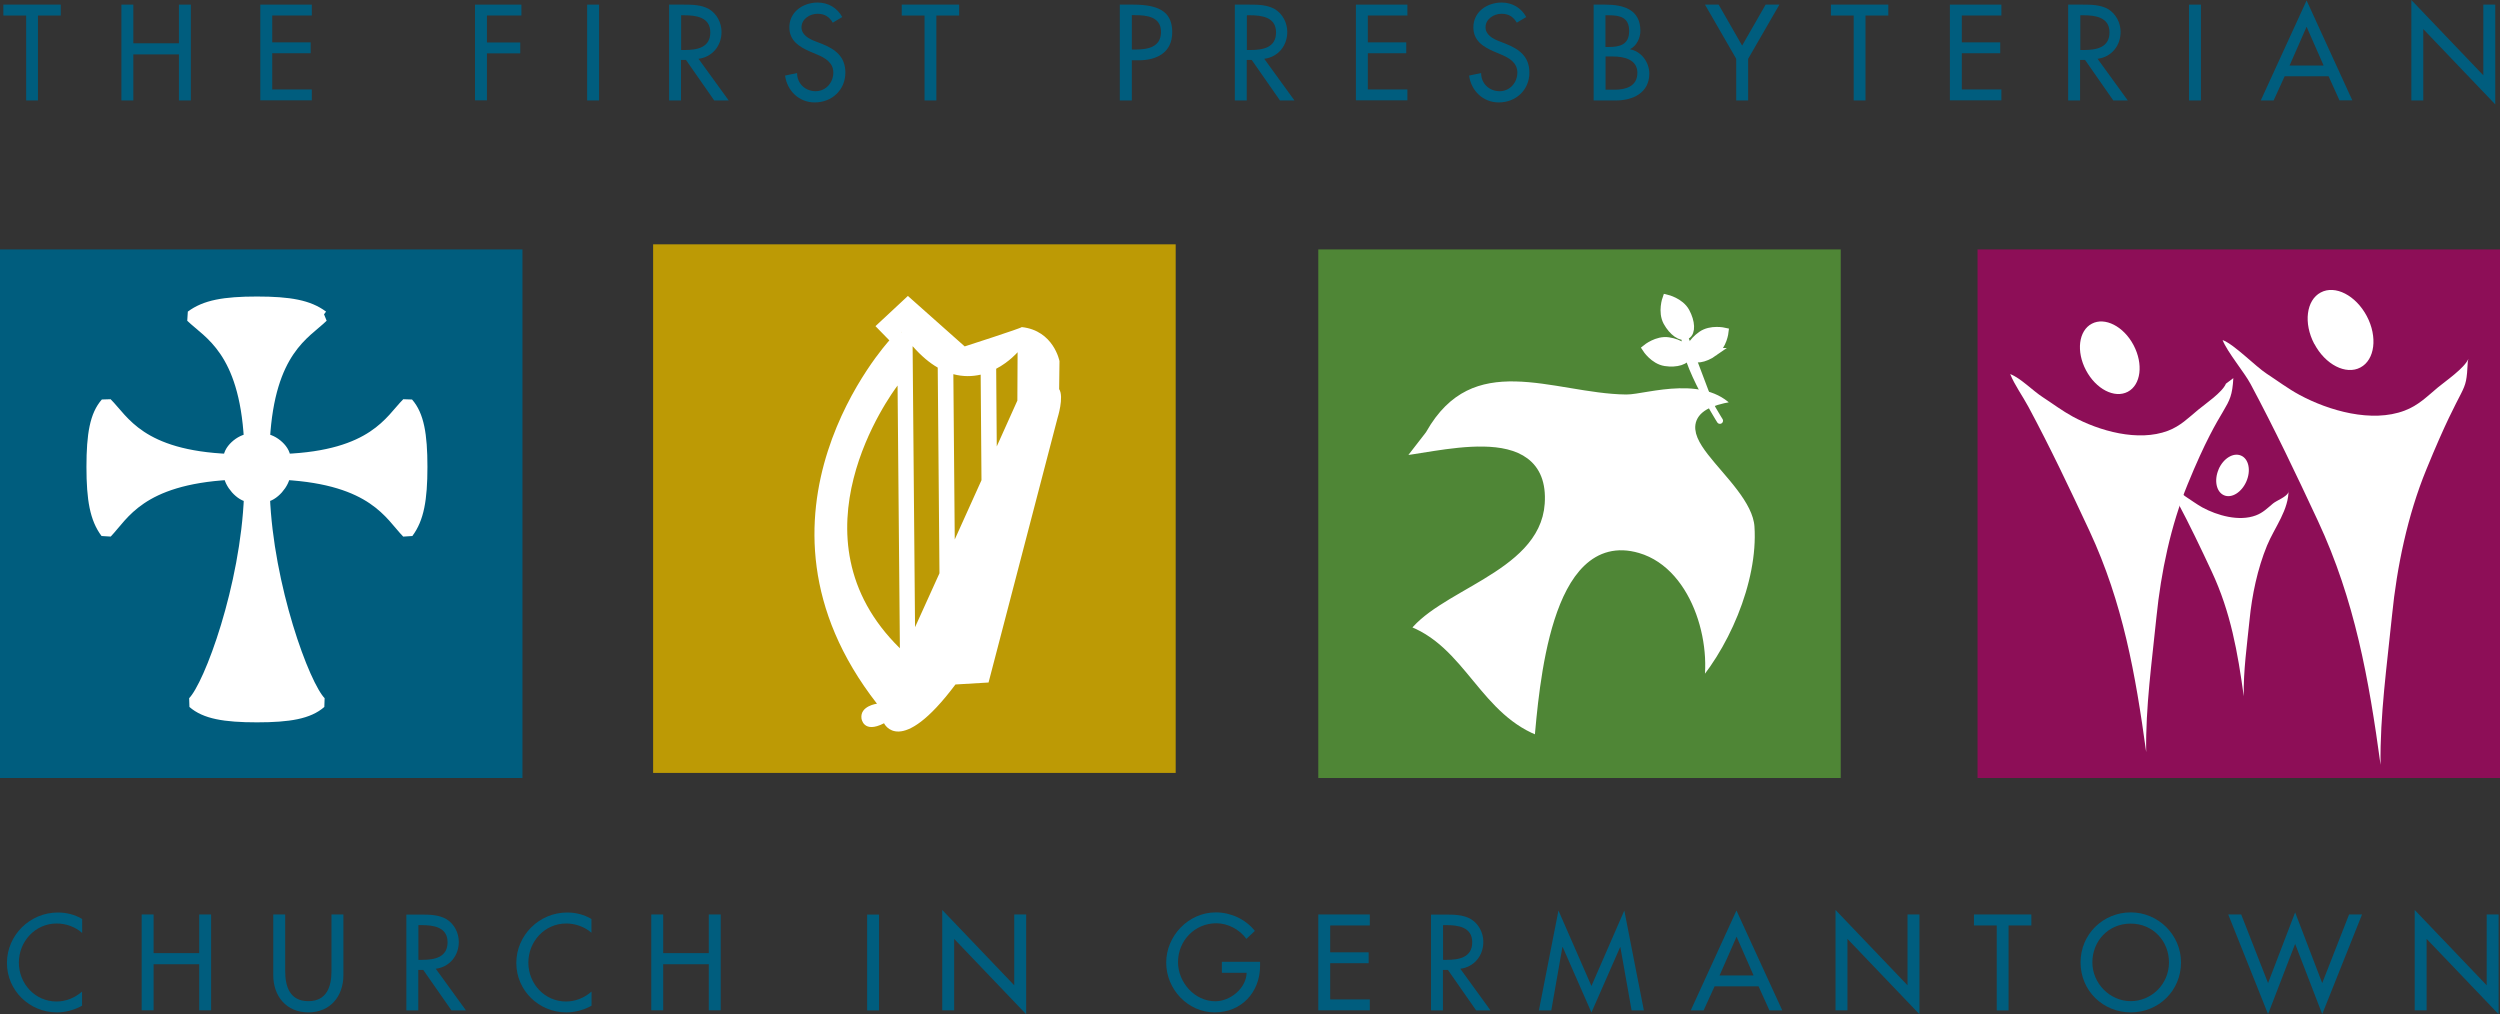 <?xml version="1.0" encoding="UTF-8"?><svg id="Layer_2" xmlns="http://www.w3.org/2000/svg" viewBox="0 0 216 87.64"><rect x="0" y="0" width="216" height="87.64" fill="#333333" stroke="none"/><defs><style>.cls-1{stroke:#4f8636;stroke-width:1.11px;}.cls-1,.cls-2,.cls-3,.cls-4,.cls-5{fill:#fff;}.cls-1,.cls-5{stroke-miterlimit:1;}.cls-6{fill:#005d7e;}.cls-6,.cls-7,.cls-8,.cls-4,.cls-9{stroke-width:0px;}.cls-7{fill:#8d0e57;}.cls-2{stroke-linecap:round;stroke-linejoin:round;stroke-width:.54px;}.cls-2,.cls-3,.cls-5{stroke:#fff;}.cls-3{stroke-width:.72px;}.cls-8{fill:#bd9a05;}.cls-5{stroke-width:1.04px;}.cls-9{fill:#4f8636;}</style></defs><g id="Layer_1-2"><rect class="cls-6" y="21.55" width="45.14" height="45.67"/><path class="cls-5" d="M27.86,27.34c-1.5,1.46-4.63,2.9-5.06,10.65.77,0,1.93.98,1.76,1.75,7.75-.3,9.2-3.43,10.65-4.88.9,1.03,1.2,2.66,1.2,5.48s-.3,4.46-1.2,5.66c-1.46-1.5-2.9-4.63-10.65-5.06,0,.77-.99,1.93-1.76,1.93.3,7.76,3.43,16.37,4.88,17.82-1.03.9-2.66,1.2-5.48,1.2s-4.46-.3-5.49-1.2c1.46-1.46,4.59-10.06,4.89-17.82-.77,0-1.76-1.16-1.76-1.93-7.76.43-9.2,3.55-10.65,5.06-.9-1.2-1.2-2.83-1.2-5.66s.3-4.46,1.2-5.48c1.46,1.46,2.9,4.58,10.65,4.88-.17-.77.99-1.75,1.76-1.75-.43-7.76-3.56-9.2-5.06-10.65,1.2-.9,2.83-1.2,5.66-1.2s4.46.3,5.66,1.2Z"/><rect class="cls-9" x="113.9" y="21.55" width="45.14" height="45.67"/><path class="cls-1" d="M120.44,40.01c3.55-.21,12.93-3.27,12.47,3.47-.37,5.57-9.14,7.03-11.77,10.99,5.08,1.61,6.28,7.81,11.96,9.76.44-4.77,1.4-17.95,8.35-15.92,4.4,1.28,6.16,7.96,4.96,11.83,3.36-3.52,6.06-9.69,5.73-14.68-.31-4.7-10.19-9.31-1.65-10.31-2.74-3.61-8.4-1.6-9.98-1.62-6.16-.07-13.45-4.11-17.77,3.51l-2.31,2.98Z"/><path class="cls-3" d="M143.88,31.27c-.98-.15-1.63-1.16-1.63-1.16,0,0,.93-.76,1.9-.61.98.15,1.71.67,1.63,1.16-.08.49-.93.76-1.9.61Z"/><path class="cls-3" d="M148.05,30.43c.81-.57.94-1.76.94-1.76,0,0-1.17-.27-1.97.3-.81.57-1.23,1.36-.94,1.76.29.4,1.17.27,1.98-.3Z"/><path class="cls-2" d="M148.6,36.35s-3.83-6.06-2.9-7.68"/><path class="cls-3" d="M144.06,27.81c-.47-.87-.07-2-.07-2,0,0,1.17.27,1.64,1.14.47.87.51,1.76.08,2-.44.24-1.17-.27-1.65-1.14Z"/><rect class="cls-7" x="170.86" y="21.55" width="45.14" height="45.67"/><path class="cls-4" d="M180.23,31.99c.86,1.63,2.47,2.46,3.61,1.86,1.14-.6,1.36-2.4.5-4.03-.86-1.63-2.48-2.45-3.61-1.85-1.14.6-1.36,2.4-.5,4.02Z"/><path class="cls-4" d="M192.96,32.67c-.16,2.95-.89,1.69-3.95,9.18-1.46,3.56-2.3,7.6-2.69,11.43-.39,3.87-.95,7.8-.89,11.7-.92-6.72-2.01-12.9-4.9-19.11-1.69-3.62-3.39-7.21-5.28-10.73-.5-.93-1.18-1.86-1.57-2.82.89.33,1.95,1.44,2.82,2,.86.56,1.68,1.18,2.58,1.67,2.3,1.25,5.66,2.2,8.23,1.23,1.08-.41,1.76-1.11,2.63-1.83.58-.48,2.08-1.5,2.38-2.24"/><path class="cls-4" d="M199.96,29.71c.94,1.79,2.73,2.71,3.98,2.04,1.25-.66,1.5-2.65.55-4.44-.95-1.79-2.73-2.71-3.98-2.04-1.25.66-1.5,2.65-.56,4.44Z"/><path class="cls-4" d="M213.22,31.22c-.17,3.26-.22,1.11-3.59,9.36-1.61,3.93-2.54,8.38-2.96,12.6-.43,4.27-1.05,8.61-.99,12.9-1.01-7.41-2.22-14.22-5.41-21.07-1.86-3.99-3.74-7.94-5.82-11.83-.55-1.03-2-2.74-2.42-3.8.99.36,2.85,2.28,3.8,2.9.95.62,1.85,1.3,2.85,1.84,2.54,1.37,6.24,2.43,9.07,1.36,1.2-.45,1.94-1.22,2.9-2.02.64-.53,2.29-1.66,2.62-2.46"/><path class="cls-4" d="M191.69,40.55c-.41.95-.2,1.95.46,2.24.66.29,1.53-.25,1.94-1.2.41-.95.2-1.95-.47-2.23-.67-.28-1.53.25-1.94,1.2Z"/><path class="cls-4" d="M197.73,42.26c.05,1.79-1.21,3.3-1.86,4.88-.82,2-1.3,4.27-1.51,6.43-.22,2.18-.54,4.39-.5,6.58-.52-3.78-1.13-7.26-2.76-10.75-.95-2.04-1.91-4.05-2.97-6.04-.28-.52-.67-1.05-.88-1.59.5.18,1.1.81,1.58,1.13.48.31.95.66,1.45.94,1.29.7,3.18,1.24,4.63.69.61-.23.99-.62,1.48-1.03.33-.27,1.17-.56,1.33-.97"/><path class="cls-6" d="M3.29,8.68h-1.03V1.34H.29V.4h4.96v.94h-1.97v7.34Z"/><path class="cls-6" d="M15.46,3.73V.4h1.03v8.28h-1.03v-3.98h-3.94v3.98h-1.03V.4h1.03v3.34h3.94Z"/><path class="cls-6" d="M22.49.4h4.45v.94h-3.42v2.32h3.32v.94h-3.32v3.13h3.42v.94h-4.45V.4Z"/><path class="cls-6" d="M42.07,1.34v2.33h2.88v.94h-2.88v4.06h-1.03V.4h4.01v.94h-2.98Z"/><path class="cls-6" d="M51.76,8.68h-1.03V.4h1.03v8.28Z"/><path class="cls-6" d="M62.96,8.68h-1.25l-2.44-3.5h-.43v3.5h-1.03V.4h1.25c.74,0,1.53.01,2.19.38.69.41,1.09,1.19,1.09,1.98,0,1.19-.79,2.17-1.99,2.32l2.61,3.6ZM58.84,4.32h.33c1.05,0,2.2-.2,2.2-1.52s-1.23-1.48-2.25-1.48h-.27v3Z"/><path class="cls-6" d="M71.96,1.97c-.31-.52-.7-.78-1.33-.78-.66,0-1.38.45-1.38,1.17,0,.65.64.99,1.15,1.19l.59.23c1.17.46,2.05,1.11,2.05,2.49,0,1.5-1.16,2.58-2.65,2.58-1.34,0-2.38-.99-2.56-2.32l1.04-.22c-.01.91.71,1.57,1.6,1.57s1.53-.75,1.53-1.61-.71-1.27-1.43-1.57l-.57-.24c-.94-.41-1.8-.94-1.8-2.1,0-1.34,1.19-2.14,2.44-2.14.92,0,1.68.45,2.13,1.25l-.82.49Z"/><path class="cls-6" d="M80.91,8.68h-1.03V1.34h-1.97V.4h4.96v.94h-1.97v7.34Z"/><path class="cls-6" d="M97.78,8.68h-1.03V.4h1.19c2.55,0,3.34.88,3.34,2.39,0,1.75-1.33,2.42-2.9,2.42h-.59v3.47ZM97.78,4.28h.33c1.05,0,2.2-.2,2.2-1.52s-1.23-1.45-2.25-1.45h-.27v2.97Z"/><path class="cls-6" d="M111.84,8.68h-1.25l-2.44-3.5h-.43v3.5h-1.03V.4h1.25c.74,0,1.53.01,2.19.38.69.41,1.09,1.19,1.09,1.98,0,1.19-.79,2.17-1.99,2.32l2.61,3.6ZM107.72,4.32h.33c1.06,0,2.2-.2,2.2-1.52s-1.23-1.48-2.25-1.48h-.27v3Z"/><path class="cls-6" d="M117.15.4h4.45v.94h-3.42v2.32h3.32v.94h-3.32v3.13h3.42v.94h-4.45V.4Z"/><path class="cls-6" d="M131.06,1.97c-.31-.52-.7-.78-1.33-.78-.66,0-1.38.45-1.38,1.17,0,.65.64.99,1.15,1.19l.59.23c1.17.46,2.05,1.11,2.05,2.49,0,1.5-1.16,2.58-2.65,2.58-1.34,0-2.38-.99-2.56-2.32l1.04-.22c-.01.91.71,1.57,1.6,1.57s1.53-.75,1.53-1.61-.71-1.27-1.43-1.57l-.57-.24c-.95-.41-1.8-.94-1.8-2.1,0-1.34,1.18-2.14,2.44-2.14.92,0,1.68.45,2.13,1.25l-.82.49Z"/><path class="cls-6" d="M137.69.4h1.01c1.56,0,3.03.41,3.03,2.27,0,.6-.33,1.31-.89,1.57v.02c.98.18,1.66,1.13,1.66,2.1,0,1.66-1.42,2.32-2.88,2.32h-1.93V.4ZM138.72,4.06h.26c.98,0,1.78-.2,1.78-1.38s-.79-1.36-1.76-1.36h-.29v2.75ZM138.72,7.75h.79c.96,0,1.96-.29,1.96-1.46s-1.19-1.41-2.11-1.41h-.64v2.87Z"/><path class="cls-6" d="M147.3.4h1.19l2.03,3.54,2.03-3.54h1.19l-2.7,4.68v3.6h-1.03v-3.6l-2.7-4.68Z"/><path class="cls-6" d="M161.19,8.68h-1.03V1.34h-1.97V.4h4.96v.94h-1.97v7.34Z"/><path class="cls-6" d="M168.47.4h4.45v.94h-3.42v2.32h3.32v.94h-3.32v3.13h3.42v.94h-4.45V.4Z"/><path class="cls-6" d="M183.84,8.68h-1.25l-2.44-3.5h-.43v3.5h-1.03V.4h1.25c.74,0,1.53.01,2.19.38.69.41,1.09,1.19,1.09,1.98,0,1.19-.79,2.17-1.99,2.32l2.61,3.6ZM179.73,4.32h.33c1.05,0,2.2-.2,2.2-1.52s-1.23-1.48-2.25-1.48h-.27v3Z"/><path class="cls-6" d="M190.16,8.68h-1.03V.4h1.03v8.28Z"/><path class="cls-6" d="M197.39,6.6l-.95,2.08h-1.11L199.29.04l3.95,8.63h-1.11l-.94-2.08h-3.8ZM199.29,2.31l-1.47,3.35h2.94l-1.47-3.35Z"/><path class="cls-6" d="M208.34,0l6.22,6.51V.4h1.03v8.62l-6.22-6.51v6.17h-1.03V0Z"/><path class="cls-6" d="M7.09,80.6c-.59-.53-1.41-.81-2.19-.81-1.86,0-3.27,1.55-3.27,3.38s1.41,3.36,3.25,3.36c.81,0,1.59-.31,2.21-.86v1.22c-.64.37-1.45.58-2.17.58-2.36,0-4.32-1.88-4.32-4.27s1.97-4.36,4.41-4.36c.72,0,1.46.18,2.09.56v1.2Z"/><path class="cls-6" d="M17.21,82.35v-3.34h1.03v8.28h-1.03v-3.98h-3.94v3.98h-1.03v-8.28h1.03v3.34h3.94Z"/><path class="cls-6" d="M24.64,79.01v4.89c0,1.35.41,2.6,2,2.6s2-1.25,2-2.6v-4.89h1.03v5.24c0,1.82-1.13,3.22-3.03,3.22s-3.03-1.4-3.03-3.22v-5.24h1.03Z"/><path class="cls-6" d="M40.26,87.3h-1.25l-2.44-3.5h-.43v3.5h-1.03v-8.28h1.25c.74,0,1.53.01,2.19.38.69.41,1.09,1.19,1.09,1.98,0,1.19-.79,2.17-1.99,2.32l2.61,3.6ZM36.14,82.93h.33c1.05,0,2.2-.2,2.2-1.52s-1.23-1.48-2.25-1.48h-.27v3Z"/><path class="cls-6" d="M51.11,80.6c-.59-.53-1.41-.81-2.19-.81-1.86,0-3.27,1.55-3.27,3.38s1.41,3.36,3.25,3.36c.81,0,1.59-.31,2.21-.86v1.22c-.64.37-1.45.58-2.18.58-2.36,0-4.32-1.88-4.32-4.27s1.97-4.36,4.4-4.36c.72,0,1.46.18,2.09.56v1.2Z"/><path class="cls-6" d="M61.24,82.35v-3.34h1.03v8.28h-1.03v-3.98h-3.94v3.98h-1.03v-8.28h1.03v3.34h3.94Z"/><path class="cls-6" d="M75.95,87.3h-1.03v-8.28h1.03v8.28Z"/><path class="cls-6" d="M81.41,78.62l6.22,6.51v-6.12h1.03v8.62l-6.22-6.51v6.17h-1.03v-8.68Z"/><path class="cls-6" d="M108.87,83.12v.33c0,2.27-1.6,4.02-3.92,4.02s-4.19-2-4.19-4.3,1.91-4.34,4.29-4.34c1.28,0,2.56.58,3.37,1.6l-.73.69c-.59-.81-1.59-1.35-2.6-1.35-1.86,0-3.31,1.5-3.31,3.36,0,1.74,1.43,3.38,3.22,3.38,1.29,0,2.67-1.11,2.71-2.46h-2.14v-.95h3.28Z"/><path class="cls-6" d="M113.9,79.01h4.45v.95h-3.42v2.32h3.32v.94h-3.32v3.13h3.42v.94h-4.45v-8.28Z"/><path class="cls-6" d="M128.79,87.3h-1.25l-2.44-3.5h-.43v3.5h-1.03v-8.28h1.25c.74,0,1.53.01,2.18.38.69.41,1.09,1.19,1.09,1.98,0,1.19-.79,2.17-1.99,2.32l2.61,3.6ZM124.67,82.93h.33c1.05,0,2.2-.2,2.2-1.52s-1.23-1.48-2.25-1.48h-.27v3Z"/><path class="cls-6" d="M135.01,81.83h-.02l-.96,5.47h-1.07l1.69-8.63,2.85,6.52,2.84-6.52,1.69,8.63h-1.06l-.97-5.47h-.02l-2.48,5.65-2.48-5.65Z"/><path class="cls-6" d="M148.14,85.22l-.95,2.08h-1.11l3.95-8.63,3.96,8.63h-1.11l-.94-2.08h-3.8ZM150.04,80.93l-1.47,3.35h2.94l-1.47-3.35Z"/><path class="cls-6" d="M158.59,78.62l6.22,6.51v-6.12h1.03v8.62l-6.22-6.51v6.17h-1.03v-8.68Z"/><path class="cls-6" d="M173.55,87.3h-1.03v-7.34h-1.97v-.95h4.96v.95h-1.97v7.34Z"/><path class="cls-6" d="M188.44,83.15c0,2.46-1.95,4.32-4.34,4.32s-4.34-1.86-4.34-4.32,1.97-4.32,4.34-4.32,4.34,1.94,4.34,4.32ZM187.4,83.15c0-1.82-1.36-3.35-3.31-3.35s-3.31,1.53-3.31,3.35,1.52,3.35,3.31,3.35,3.31-1.46,3.31-3.35Z"/><path class="cls-6" d="M195.96,84.94l2.34-6.11,2.34,6.11,2.32-5.93h1.12l-3.44,8.61-2.34-6.07-2.34,6.07-3.44-8.61h1.12l2.32,5.93Z"/><path class="cls-6" d="M208.63,78.62l6.22,6.51v-6.12h1.03v8.62l-6.22-6.51v6.17h-1.03v-8.68Z"/><rect class="cls-8" x="56.43" y="21.11" width="45.15" height="45.67"/><path class="cls-4" d="M91.51,33.63l.03-2.43s-.5-2.64-3.26-2.94c-.02.09-4.93,1.67-4.93,1.67l-4.91-4.36-2.8,2.61,1.2,1.23s-13.82,15.04-1.07,31.39c0,0-1.48.19-1.34,1.27,0,0,.15,1.35,1.95.42,0,0,1.4,3.02,6.17-3.35l2.86-.17,5.96-22.85s.58-1.82.14-2.5ZM87.92,30.43l-.02,4.18s-.73,1.62-1.78,3.96l-.05-6.71c1.16-.61,1.86-1.44,1.86-1.44ZM84.73,32.37l.07,9.12c-.73,1.63-1.53,3.39-2.31,5.12l-.12-14.28c.86.23,1.65.2,2.36.04ZM78.86,29.92c.74.84,1.46,1.44,2.16,1.84l.15,17.77c-.82,1.81-1.56,3.45-2.11,4.66l-.21-24.27ZM77.91,28.71h-.03s0-.04,0-.04c0,.01.02.03.03.04ZM77.55,33.31l.2,22.7c-9.82-9.62-.78-21.93-.2-22.7Z"/></g></svg>